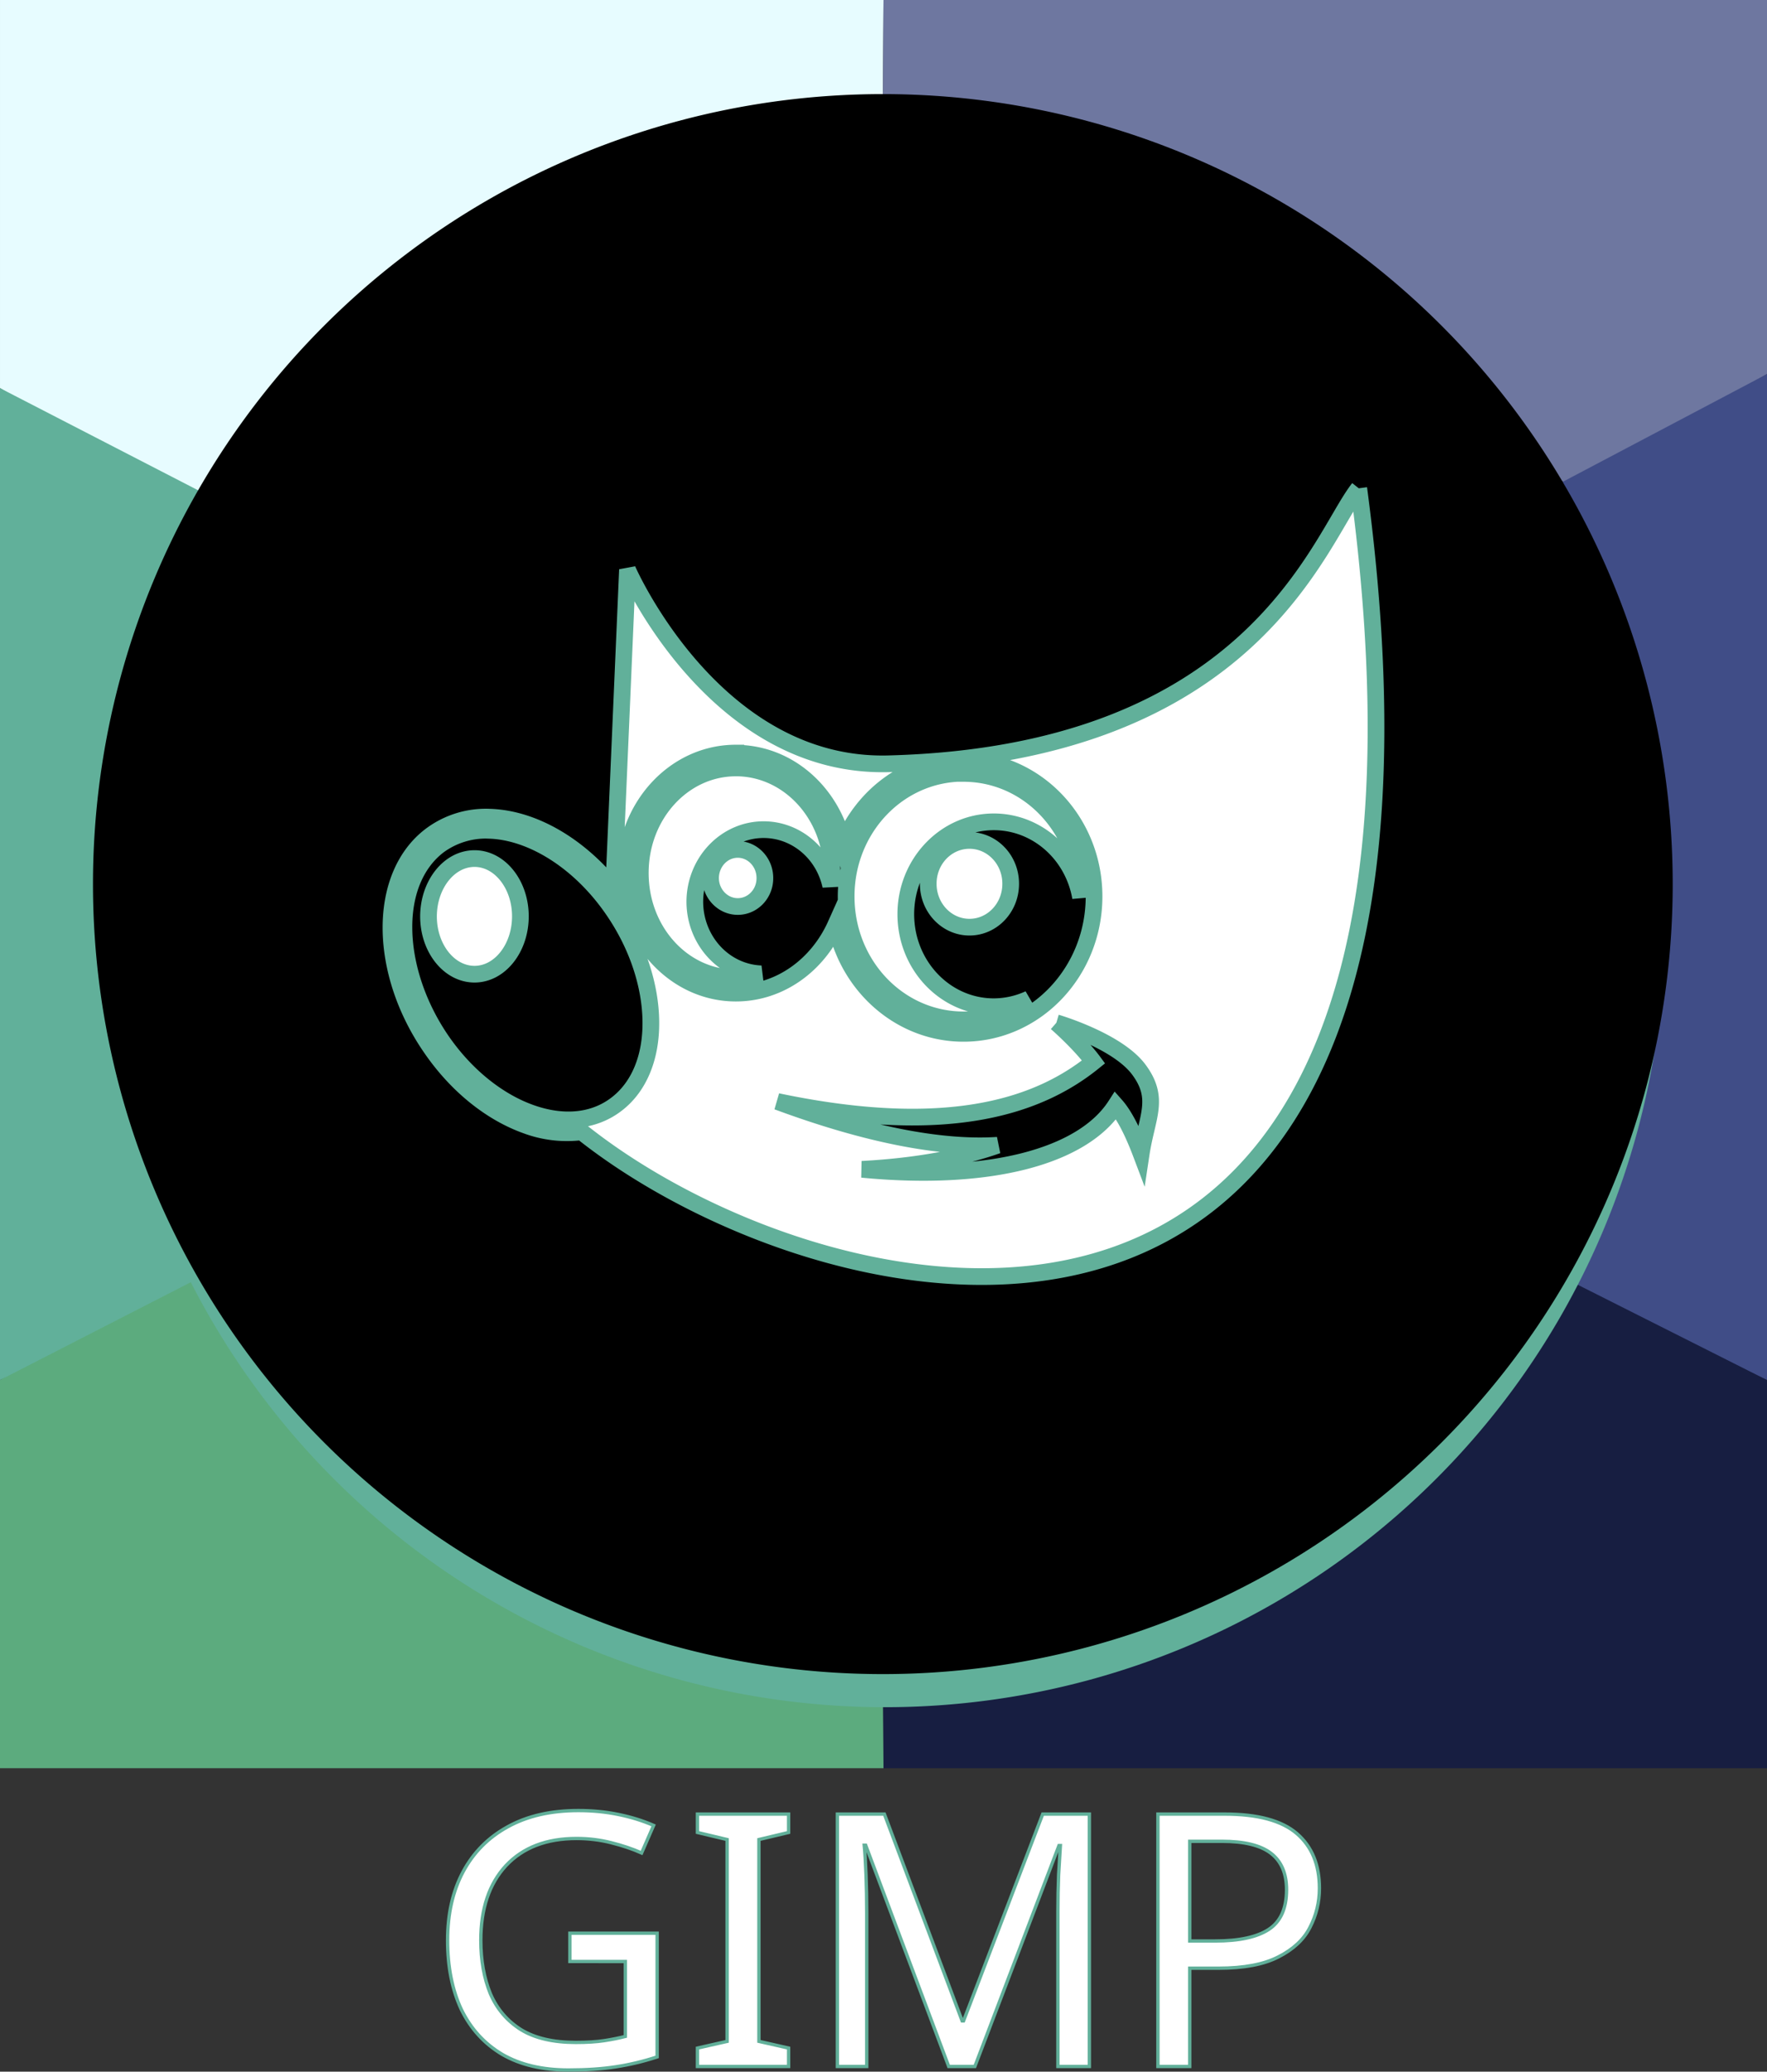 <svg width="2000" height="2344.425" viewBox="0 0 529.167 620.296" xml:space="preserve" xmlns="http://www.w3.org/2000/svg"><rect x="0" y="0" width="529.167" height="620.296" fill="#333333" stroke="none"/><g style="display:inline;opacity:1"><path style="display:inline;fill:#e7fcff;fill-opacity:1;stroke-width:.265" d="m102.307-101.417-.197 31.504-206.712 118.917-57.675-34.206v-116.215Z" transform="translate(162.277 101.417)"/><path style="display:inline;fill:#6e77a0;fill-opacity:1;stroke-width:.265" d="M308.109 44.047 366.89 10.58v-111.998H102.307l-.197 31.504z" transform="translate(162.277 101.417)"/><path style="display:inline;fill:#404d87;fill-opacity:1;stroke-width:.275" d="m366.89 10.58-63.435 33.467-5.75 235.477 69.185 32.274z" transform="translate(162.277 101.417)"/><path style="display:inline;fill:#171e41;fill-opacity:1;stroke-width:.265;stroke-dasharray:none" d="M366.89 311.798v116.216H102.307l-.197-22.815 200.67-125.675z" transform="translate(162.277 101.417)"/><path style="display:inline;fill:#5cab7e;fill-opacity:1;stroke-width:.265" d="M-107.547 279.524 102.11 405.199l.197 22.815h-264.584V311.798Z" transform="translate(162.277 101.417)"/><path style="display:inline;fill:#61b09a;fill-opacity:1;stroke-width:.284" d="m-162.277 14.798 66.342 34.206-3.388 230.52-62.954 32.274z" transform="translate(162.277 101.417)"/><path style="display:inline;fill:#61b09a;stroke-width:.261" d="M336.18 176.316A233.433 233.433 0 0 1 102.748 409.75a233.433 233.433 0 0 1-233.433-233.433A233.433 233.433 0 0 1 102.748-57.117 233.433 233.433 0 0 1 336.18 176.316Z" transform="translate(162.277 101.417)"/><path style="display:inline;stroke-width:.265" d="M338.651 163.298A236.542 236.542 0 0 1 102.11 399.84a236.542 236.542 0 0 1-236.542-236.542A236.542 236.542 0 0 1 102.11-73.243 236.542 236.542 0 0 1 338.65 163.298z" transform="translate(162.277 101.417)"/></g><g style="display:inline"><path fill="currentColor" d="M244.633 44.788c-11.81 14.833-31.308 79.605-140.828 82.49-52.29 1.39-78.168-58.143-78.168-58.143l-4.13 95.498c-10.224-12.768-23.914-20.936-37.069-21.37a27.472 27.472 0 0 0-17.673 5.43c-8.159 6.15-12.049 16.52-11.957 28.044.105 11.478 4.084 24.154 11.957 35.576 7.827 11.431 18.106 19.498 28.57 23.24A34.921 34.921 0 0 0 11.9 237.47c74.139 59.102 272.29 104.293 232.732-192.683M58.088 124.106c15.562 0 28.477 11.523 32.174 26.984 5.955-14.65 19.83-24.92 36.01-24.92 21.609 0 39.088 18.291 39.088 40.813 0 22.568-17.48 41.005-39.089 41.005-18.825 0-34.525-14.022-38.267-32.505-5.375 12.002-16.66 20.456-29.916 20.456-11.238 0-21.074-6.093-27.085-15.312a60.347 60.347 0 0 0-3.55-6.96 39.033 39.033 0 0 1-2.498-13.681c0-19.682 14.741-35.917 33.133-35.917zm0 4.416c-15.746 0-28.615 13.976-28.615 31.445 0 17.525 12.87 31.446 28.615 31.446 2.637 0 5.135-.526 7.587-1.244-11.09-.432-19.83-9.938-19.876-21.563.035-11.957 9.265-21.61 20.595-21.61 9.652 0 18.005 7.007 20.116 16.853.14-1.3.348-2.543.348-3.89 0-17.48-12.961-31.446-28.763-31.446zm68.183 1.585c-19.396 0-35.151 16.419-35.151 36.875 0 20.503 15.745 36.968 35.151 36.968a33.833 33.833 0 0 0 19.636-6.287 25.407 25.407 0 0 1-10.564 2.352c-14.548 0-26.357-12.39-26.357-27.703 0-15.266 11.81-27.657 26.357-27.657 12.722 0 23.674 9.505 25.979 22.66v-.279c0-20.502-15.7-36.875-35.05-36.875zM-15.663 147.2c12.768.432 27.131 9.458 36.968 23.812 7.485 10.85 11.237 22.9 11.33 33.51.104 10.566-3.457 19.545-10.418 24.78-6.914 5.237-16.087 5.91-25.592 2.5-9.458-3.367-19.203-10.851-26.651-21.656-7.44-10.85-11.192-22.955-11.284-33.566-.105-10.564 3.456-19.498 10.37-24.78a23.942 23.941 0 0 1 15.267-4.61zm143.714 3.024c-6.823 0-12.39 5.808-12.345 13.008 0 7.154 5.522 12.962 12.345 12.962 6.822 0 12.343-5.808 12.343-12.962.035-7.2-5.521-13.008-12.343-13.008m-69.382 2.693c-4.517 0-8.113 3.845-8.159 8.546 0 4.702 3.65 8.546 8.159 8.546 4.508 0 8.159-3.844 8.113-8.546 0-4.701-3.651-8.546-8.113-8.546m-78.84 2.739c-7.588 0-13.737 7.734-13.783 17.285 0 9.606 6.195 17.332 13.783 17.332 7.587 0 13.735-7.78 13.735-17.332 0-9.505-6.148-17.285-13.735-17.285m174.247 49.164s18.29 5.329 24.725 14.068c6.435 8.694 2.352 14.068.672 25.204-2.453-6.48-4.996-11.57-7.633-14.547-9.938 15.46-38.12 22.808-75.964 19.157 17-.913 30.155-3.55 40.572-7.2-17.193 1.105-39.466-3.31-65.924-13.11 52.382 10.999 79.08.767 94.688-11.855-4.13-5.614-11.137-11.717-11.137-11.717" style="font-variation-settings:normal;opacity:1;vector-effect:none;fill:#fff;fill-opacity:1;stroke:#61b09a;stroke-width:5;stroke-linecap:butt;stroke-linejoin:miter;stroke-miterlimit:4;stroke-dasharray:none;stroke-dashoffset:0;stroke-opacity:1;-inkscape-stroke:none;stop-color:#000;stop-opacity:1" transform="translate(162.277 101.417)"/><path d="M8.38 477.421h26.14v37.042q-6.138 2.01-12.382 2.963-6.244.953-14.181.953-11.748 0-19.791-4.657-8.043-4.763-12.277-13.44-4.127-8.785-4.127-20.744 0-11.853 4.656-20.532 4.657-8.678 13.335-13.44 8.785-4.869 21.167-4.869 6.35 0 11.96 1.164 5.714 1.164 10.582 3.281l-3.598 8.255q-4.022-1.8-9.102-3.07-4.974-1.27-10.371-1.27-13.547 0-21.167 8.15-7.514 8.15-7.514 22.33 0 8.997 2.858 15.982 2.963 6.879 9.207 10.795 6.244 3.81 16.404 3.81 4.974 0 8.467-.53 3.492-.529 6.35-1.27v-22.436H8.38Zm65.51 39.9H46.587v-5.504l8.89-2.01v-60.432l-8.89-2.116v-5.504H73.89v5.504L65 449.375v60.431l8.89 2.01zm47.943 0-24.87-66.252h-.424q.318 3.28.53 8.89.21 5.503.21 11.536v45.825h-8.783v-75.565h14.076l23.283 61.913h.423l23.707-61.913h13.97v75.565h-9.42v-46.46q0-5.504.212-10.901.318-5.398.53-8.784h-.424l-25.188 66.145zm82.656-75.566q14.816 0 21.59 5.821 6.773 5.821 6.773 16.404 0 6.245-2.858 11.748-2.751 5.397-9.419 8.784-6.561 3.387-17.886 3.387h-8.678v29.421h-9.525v-75.565zm-.847 8.15h-9.63v29.844h7.62q10.794 0 16.086-3.492 5.291-3.492 5.291-11.853 0-7.303-4.656-10.901-4.657-3.598-14.711-3.598z" style="font-size:105.833px;line-height:1.2;font-family:System-ui;-inkscape-font-specification:System-ui;text-align:center;text-anchor:middle;fill:#fff;stroke:#61b09a" aria-label="GIMP" transform="translate(162.277 101.417)"/></g></svg>
